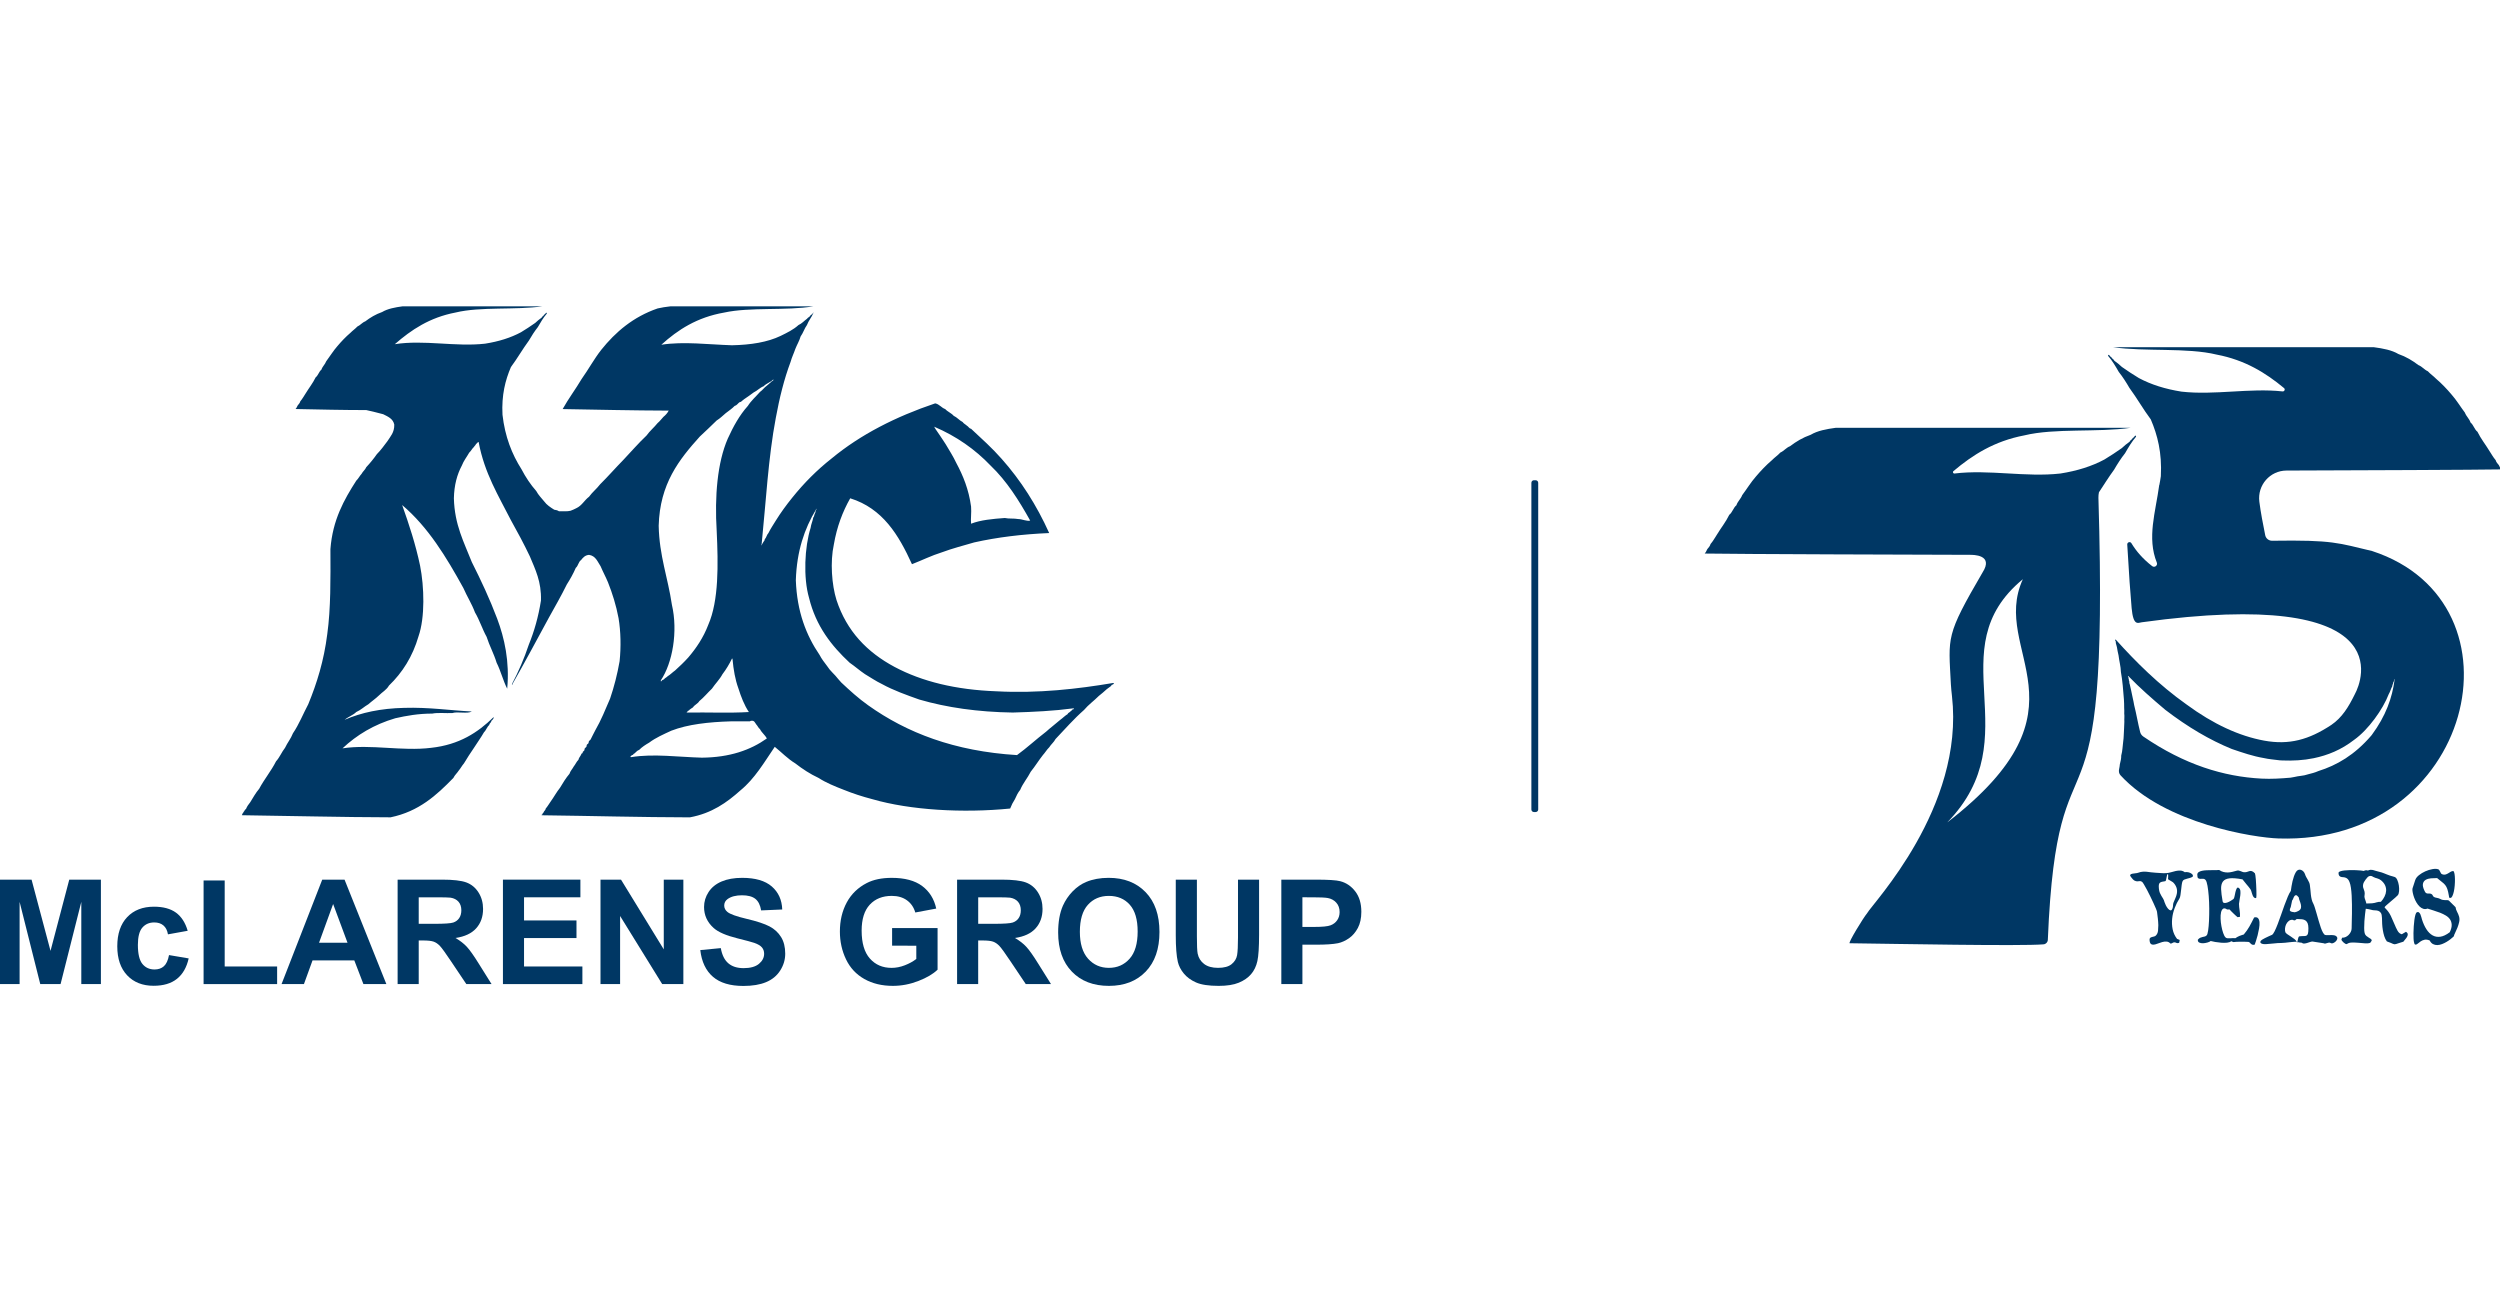 <?xml version="1.0" encoding="utf-8"?>
<!-- Generator: Adobe Illustrator 25.1.0, SVG Export Plug-In . SVG Version: 6.00 Build 0)  -->
<svg version="1.1" id="Layer_1" xmlns="http://www.w3.org/2000/svg" xmlns:xlink="http://www.w3.org/1999/xlink" x="0px" y="0px"
	 width="207px" height="107px" viewBox="0 0 207 107" enable-background="new 0 0 207 107" xml:space="preserve">
<g>
	<path fill="#003764" d="M127.01,67.237h0.142c0.117,0,0.212-0.095,0.212-0.212v-27.05c0-0.117-0.095-0.212-0.212-0.212h-0.142
		c-0.117,0-0.212,0.095-0.212,0.212v27.05C126.797,67.142,126.893,67.237,127.01,67.237z"/>
	<path fill-rule="evenodd" clip-rule="evenodd" fill="#003764" d="M40.862,59.384c0.067,0.055-0.097,0.246-0.175,0.301
		c-0.01,0.161-0.164,0.183-0.175,0.344c-0.192,0.156-0.257,0.436-0.437,0.601c-0.256,0.451-0.559,0.855-0.83,1.289
		c-0.284,0.423-0.57,0.843-0.83,1.289c-0.163,0.184-0.276,0.416-0.437,0.601c-0.134,0.212-0.326,0.366-0.437,0.601
		c-1.389,1.426-2.853,2.78-5.2,3.264c-4.126-0.01-8.152-0.119-12.237-0.172c-0.167,0.008-0.016-0.034-0.043-0.129
		c0.054-0.019,0.09-0.055,0.087-0.128c0.101-0.06,0.103-0.214,0.218-0.257c0.087-0.216,0.213-0.393,0.35-0.559
		c0.239-0.381,0.456-0.784,0.743-1.117c0.425-0.799,0.987-1.463,1.399-2.277c0.298-0.323,0.468-0.771,0.743-1.117
		c0.196-0.423,0.484-0.756,0.655-1.202c0.499-0.727,0.842-1.607,1.268-2.406c0.718-1.743,1.3-3.619,1.573-5.799
		c0.297-2.142,0.271-4.601,0.262-7.044c0.182-2.412,1.122-4.08,2.141-5.67c0.174-0.159,0.275-0.389,0.436-0.559
		c0.108-0.21,0.301-0.335,0.393-0.559c0.316-0.334,0.607-0.692,0.875-1.074c0.324-0.325,0.595-0.704,0.874-1.074
		c0.25-0.398,0.581-0.716,0.568-1.374c-0.1-0.489-0.522-0.661-0.917-0.859c-0.458-0.123-0.924-0.237-1.399-0.343
		c-1.952-0.001-3.855-0.047-5.768-0.086c-0.185,0.007,0-0.066,0-0.129c0.023-0.063,0.065-0.108,0.088-0.172
		c0.083-0.105,0.18-0.195,0.218-0.344c0.169-0.192,0.292-0.428,0.437-0.644c0.272-0.449,0.595-0.847,0.83-1.332
		c0.212-0.163,0.272-0.477,0.481-0.644c0.088-0.272,0.296-0.424,0.393-0.687c0.311-0.411,0.579-0.863,0.918-1.246
		c0.337-0.399,0.695-0.777,1.093-1.117c0.178-0.183,0.395-0.327,0.568-0.515c0.252-0.112,0.394-0.33,0.656-0.43
		c0.41-0.313,0.861-0.586,1.398-0.774c0.453-0.271,1.064-0.387,1.705-0.473h11.581c-2.249,0.324-5.145,0.012-7.211,0.516
		c-2.147,0.41-3.668,1.435-5.026,2.621c2.408-0.381,5.03,0.234,7.473-0.043c1.131-0.178,2.124-0.49,2.972-0.945
		c0.406-0.244,0.798-0.504,1.18-0.773c0.16-0.158,0.339-0.297,0.524-0.429c0.046-0.113,0.174-0.145,0.219-0.257
		c0.063-0.024,0.106-0.067,0.131-0.129c0.053-0.048,0.09-0.038,0.088,0.043c-0.287,0.334-0.519,0.722-0.743,1.117
		c-0.274,0.346-0.516,0.724-0.743,1.117c-0.521,0.705-0.962,1.489-1.486,2.19c-0.466,1.087-0.785,2.321-0.699,3.953
		c0.205,1.817,0.783,3.267,1.573,4.51c0.346,0.662,0.749,1.268,1.223,1.805c0.173,0.331,0.431,0.578,0.656,0.858
		c0.212,0.293,0.519,0.492,0.83,0.687c0.158,0.017,0.291,0.058,0.393,0.13c0.326-0.008,0.698,0.028,0.961-0.043
		c0.172-0.06,0.328-0.137,0.481-0.214c0.457-0.211,0.668-0.662,1.05-0.946c0.27-0.378,0.638-0.661,0.917-1.03
		c0.661-0.654,1.271-1.357,1.922-2.019c0.64-0.674,1.246-1.382,1.922-2.02c0.269-0.38,0.629-0.671,0.917-1.031
		c0.185-0.147,0.317-0.347,0.482-0.515c0.175-0.141,0.328-0.308,0.436-0.516c-2.964-0.008-5.861-0.079-8.782-0.128
		c0.484-0.87,1.07-1.64,1.573-2.492c0.559-0.782,1.028-1.652,1.617-2.405c1.199-1.498,2.66-2.741,4.675-3.436
		c0.328-0.079,0.684-0.129,1.049-0.172h11.839c-2.251,0.378-5.23,0.042-7.385,0.516c-2.238,0.391-3.826,1.42-5.196,2.663
		c1.844-0.291,3.956-0.013,5.852,0.043c1.569-0.033,2.944-0.256,4.02-0.773c0.535-0.262,1.073-0.522,1.486-0.902
		c0.282-0.123,0.463-0.346,0.7-0.516c0.079-0.122,0.248-0.157,0.305-0.3c0.09-0.013,0.086-0.117,0.175-0.129
		c-0.022-0.09,0.17-0.092,0.043-0.043c-0.141,0.362-0.389,0.619-0.523,0.987c-0.21,0.282-0.316,0.664-0.525,0.945
		c-0.108,0.381-0.301,0.679-0.437,1.031c-0.123,0.367-0.289,0.69-0.393,1.074c-0.535,1.422-0.922,2.989-1.225,4.64
		c-0.624,3.28-0.818,6.985-1.179,10.524c0.034,0.079,0.046-0.026,0.044-0.086c0.041-0.032,0.066-0.078,0.087-0.129
		c0.039-0.091,0.133-0.127,0.132-0.258c0.137-0.137,0.167-0.378,0.305-0.516c0.182-0.365,0.402-0.691,0.611-1.031
		c0.414-0.667,0.872-1.292,1.356-1.891c0.969-1.208,2.054-2.303,3.278-3.264c2.39-1.974,5.29-3.447,8.564-4.553
		c0.361,0.075,0.506,0.362,0.83,0.473c0.196,0.223,0.508,0.33,0.7,0.558c0.288,0.131,0.463,0.375,0.743,0.516
		c0.084,0.131,0.238,0.194,0.349,0.3c0.135,0.069,0.176,0.228,0.349,0.258c0.867,0.809,1.752,1.6,2.534,2.492
		c1.582,1.781,2.892,3.829,3.934,6.142c-2.235,0.094-4.307,0.349-6.205,0.774c-0.898,0.263-1.823,0.5-2.666,0.816
		c-0.885,0.276-1.656,0.664-2.491,0.988c-1.098-2.415-2.415-4.613-5.113-5.456c-0.626,1.103-1.103,2.352-1.355,3.823
		c-0.316,1.446-0.172,3.347,0.218,4.596c0.846,2.591,2.552,4.336,4.808,5.542c2.267,1.207,5.062,1.897,8.434,2.019
		c3.47,0.188,6.735-0.196,9.658-0.688c0.184-0.008-0.001,0.067,0,0.128c-0.11-0.007-0.137,0.067-0.175,0.129
		c-0.12,0.083-0.229,0.177-0.35,0.259c-0.206,0.197-0.433,0.376-0.654,0.557c-0.396,0.399-0.863,0.728-1.225,1.161
		c-0.845,0.743-1.585,1.591-2.358,2.405c-0.138,0.267-0.37,0.439-0.525,0.688c-0.199,0.191-0.338,0.441-0.525,0.644
		c-0.35,0.443-0.648,0.937-1.004,1.375c-0.264,0.528-0.642,0.945-0.873,1.503c-0.185,0.222-0.316,0.493-0.437,0.773
		c-0.155,0.235-0.287,0.493-0.394,0.773c-3.905,0.391-8.282,0.133-11.406-0.773c-0.83-0.215-1.617-0.473-2.36-0.773
		c-0.741-0.288-1.474-0.584-2.098-0.987c-0.712-0.332-1.338-0.747-1.923-1.202c-0.639-0.387-1.135-0.917-1.704-1.375
		c-0.87,1.28-1.657,2.639-2.842,3.608c-1.128,1.009-2.376,1.901-4.191,2.233c-4.111-0.01-8.12-0.121-12.191-0.172
		c-0.144,0.032-0.067-0.085,0-0.085c-0.032-0.117,0.087-0.087,0.087-0.172c0.047-0.112,0.158-0.161,0.175-0.302
		c0.149-0.168,0.259-0.374,0.393-0.557c0.274-0.376,0.497-0.8,0.787-1.161c0.243-0.405,0.488-0.809,0.786-1.159
		c0.074-0.243,0.243-0.393,0.35-0.602c0.144-0.174,0.231-0.403,0.393-0.559c0.023-0.123,0.109-0.237,0.175-0.342
		c0.03-0.049,0.052-0.119,0.087-0.172c0.011-0.016,0.081-0.028,0.087-0.043c0.01-0.022-0.013-0.065,0-0.086
		c0.031-0.049,0.103-0.078,0.132-0.128c0.032-0.055,0.01-0.115,0.043-0.171c0.03-0.05,0.102-0.079,0.131-0.13
		c0.031-0.055,0.01-0.115,0.043-0.173c0.033-0.055,0.098-0.065,0.131-0.128c0.03-0.058,0.011-0.115,0.044-0.173
		c0.023-0.041,0.107-0.083,0.131-0.128c0.119-0.227,0.249-0.513,0.393-0.773c0.472-0.811,0.839-1.725,1.223-2.619
		c0.328-0.967,0.595-1.994,0.787-3.094c0.123-1.186,0.097-2.463-0.087-3.565c-0.202-1.076-0.511-2.046-0.874-2.964
		c-0.19-0.457-0.42-0.876-0.612-1.332c-0.254-0.38-0.405-0.862-0.961-0.945c-0.333,0.031-0.497,0.228-0.657,0.43
		c-0.218,0.144-0.235,0.485-0.436,0.645c-0.214,0.491-0.467,0.943-0.744,1.375c-0.464,0.946-0.983,1.84-1.485,2.749
		c-0.999,1.839-1.987,3.689-3.016,5.498c0.005,0.107-0.053,0.074-0.043,0c0.538-1.016,1.01-2.099,1.398-3.265
		c0.45-1.104,0.795-2.312,1.005-3.651c0.047-1.564-0.471-2.572-0.918-3.651c-0.491-1.035-1.027-2.025-1.573-3.006
		c-1.025-2.015-2.188-3.892-2.665-6.444c-0.055-0.105-0.128,0.128-0.218,0.128c-0.029,0.115-0.126,0.163-0.175,0.258
		c-0.154,0.135-0.24,0.337-0.393,0.472c-0.202,0.361-0.457,0.668-0.612,1.074c-0.39,0.733-0.633,1.612-0.656,2.706
		c0.053,2.197,0.849,3.662,1.486,5.284c0.757,1.504,1.48,3.04,2.098,4.681c0.599,1.595,1.042,3.549,0.83,5.799
		c-0.341-0.667-0.535-1.479-0.875-2.148c-0.23-0.761-0.591-1.394-0.83-2.148c-0.356-0.638-0.589-1.397-0.962-2.019
		c-0.267-0.726-0.663-1.324-0.961-2.019c-1.412-2.564-2.912-5.042-5.07-6.873c0.571,1.601,1.108,3.235,1.486,5.026
		c0.343,1.74,0.417,4.273-0.131,5.842c-0.488,1.681-1.335,3.01-2.447,4.081c-0.196,0.352-0.558,0.54-0.83,0.816
		c-0.27,0.264-0.593,0.476-0.875,0.73c-0.351,0.199-0.62,0.477-1.004,0.644c-0.267,0.267-0.675,0.396-0.962,0.644
		c1.372-0.599,3-0.946,4.937-0.989c2.028-0.06,3.728,0.203,5.594,0.301c-0.367,0.212-1.182-0.016-1.617,0.13
		c-0.543,0.023-1.188-0.051-1.66,0.043c-1.15,0-2.123,0.175-3.06,0.386c-1.772,0.52-3.192,1.387-4.37,2.492
		c2.357-0.36,4.929,0.258,7.342-0.044C38.024,61.665,39.57,60.651,40.862,59.384 M63.231,31.98c-0.324,0.124-0.525,0.371-0.83,0.515
		c-0.253,0.195-0.52,0.376-0.787,0.559c-0.105,0.071-0.198,0.166-0.262,0.214c-0.037,0.028-0.091,0.014-0.131,0.043
		c-0.123,0.09-0.217,0.261-0.393,0.3c-0.218,0.23-0.493,0.405-0.742,0.603c-0.244,0.205-0.465,0.432-0.745,0.601
		c-0.458,0.452-0.927,0.892-1.397,1.332c-1.708,1.899-3.312,3.9-3.405,7.389c0.05,2.485,0.768,4.313,1.092,6.528
		c0.519,2.237,0.049,4.841-0.917,6.271c-0.032,0.142,0.087,0.067,0.088,0c0.064-0.022,0.11-0.064,0.175-0.085
		c0.072-0.116,0.222-0.155,0.305-0.258c0.228-0.135,0.398-0.325,0.611-0.473c0.379-0.343,0.749-0.695,1.092-1.074
		c0.671-0.785,1.256-1.654,1.658-2.706c0.88-2.013,0.829-4.994,0.699-7.775c-0.177-2.86,0.055-5.668,0.918-7.646
		c0.454-1,0.971-1.939,1.661-2.707c0.28-0.441,0.668-0.774,1.006-1.159c0.214-0.146,0.352-0.369,0.568-0.516
		c0.111-0.075,0.188-0.186,0.305-0.257c0.029-0.104,0.319-0.17,0.219-0.258C63.807,31.659,63.443,31.744,63.231,31.98 M77.827,36.06
		c0.171,0.234,0.314,0.493,0.481,0.73c0.299,0.508,0.618,0.997,0.874,1.547c0.564,1.048,1.032,2.193,1.223,3.608
		c0.041,0.517-0.04,0.987,0,1.418c0.783-0.306,1.78-0.4,2.797-0.473c0.318,0.075,0.766,0.02,1.093,0.086
		c0.349,0.002,0.721,0.207,1.005,0.129c-0.934-1.673-1.939-3.276-3.278-4.553c-1.282-1.345-2.827-2.432-4.674-3.222
		C77.483,35.598,77.675,35.809,77.827,36.06 M83.858,58.999c-2.897-0.045-5.463-0.414-7.735-1.075
		c-1.082-0.382-2.16-0.768-3.103-1.288c-0.502-0.237-0.933-0.544-1.399-0.816c-0.442-0.296-0.829-0.645-1.268-0.945
		c-1.512-1.406-2.794-3.039-3.364-5.369c-0.489-1.681-0.367-4.231,0.13-5.799c0.039-0.318,0.171-0.547,0.218-0.859
		c0.102-0.085,0.074-0.3,0.176-0.386c-0.037-0.122,0.061-0.112,0.043-0.215c0.083-0.044,0.004-0.225,0-0.043
		c-0.942,1.567-1.587,3.423-1.661,5.843c0.095,2.612,0.864,4.563,1.967,6.185c0.169,0.331,0.415,0.644,0.611,0.901
		c0.079,0.104,0.141,0.205,0.219,0.301c0.145,0.178,0.329,0.345,0.481,0.516c0.164,0.184,0.308,0.382,0.481,0.558
		c0.707,0.666,1.425,1.32,2.229,1.89c3.192,2.275,7.14,3.806,12.324,4.124c0.838-0.608,1.583-1.307,2.403-1.933
		c0.376-0.345,0.795-0.649,1.18-0.988c0.213-0.148,0.383-0.338,0.611-0.473c0.039-0.133,0.206-0.14,0.263-0.257
		c0.063-0.024,0.107-0.067,0.131-0.129c0.095,0.032,0.202-0.118,0.044-0.087C87.274,58.864,85.583,58.948,83.858,58.999
		 M59.823,55.82c-0.242,0.449-0.597,0.788-0.875,1.202c-0.357,0.337-0.665,0.722-1.047,1.032c-0.126,0.22-0.391,0.302-0.524,0.516
		c-0.112,0.059-0.202,0.145-0.306,0.215c-0.004,0.081-0.144,0.029-0.13,0.128c-0.067,0.001-0.145,0.118,0,0.086
		c1.671-0.029,3.463,0.057,5.066-0.043c-0.383-0.569-0.645-1.256-0.874-1.976c-0.258-0.706-0.401-1.525-0.481-2.406
		c-0.003-0.025-0.006-0.051-0.044-0.043C60.382,54.996,60.124,55.428,59.823,55.82 M62.927,60.373
		c-0.135-0.097-0.192-0.271-0.307-0.387c-0.112-0.132-0.14-0.349-0.437-0.302c-0.055,0.003-0.06,0.057-0.131,0.044h-1.529
		c-1.853,0.055-3.566,0.244-4.936,0.773c-0.643,0.298-1.299,0.583-1.834,0.988c-0.302,0.175-0.594,0.36-0.831,0.602
		c-0.176,0.055-0.263,0.198-0.392,0.3c-0.103,0.013-0.081,0.149-0.218,0.129c-0.01,0.048-0.049,0.067-0.088,0.086
		c-0.01,0.055-0.068,0.088,0.043,0.085c1.831-0.302,3.966-0.004,5.852,0.044c2.308-0.022,4.021-0.629,5.375-1.59
		C63.344,60.85,63.072,60.675,62.927,60.373"/>
	<polygon fill="#003764" points="0,81.483 0,72.834 2.614,72.834 4.183,78.733 5.735,72.834 8.355,72.834 8.355,81.483 
		6.732,81.483 6.732,74.674 5.015,81.483 3.334,81.483 1.623,74.674 1.623,81.483 	"/>
	<path fill="#003764" d="M15.541,77.069l-1.634,0.295c-0.055-0.327-0.18-0.572-0.375-0.737c-0.194-0.166-0.447-0.249-0.759-0.249
		c-0.413,0-0.742,0.143-0.987,0.429c-0.246,0.284-0.369,0.762-0.369,1.43c0,0.743,0.125,1.269,0.374,1.576
		c0.25,0.307,0.585,0.46,1.007,0.46c0.315,0,0.573-0.09,0.773-0.269c0.2-0.179,0.342-0.486,0.424-0.923l1.628,0.276
		c-0.169,0.748-0.493,1.312-0.973,1.694c-0.481,0.382-1.123,0.572-1.93,0.572c-0.917,0-1.647-0.289-2.192-0.867
		c-0.545-0.578-0.817-1.378-0.817-2.402c0-1.034,0.274-1.84,0.82-2.416c0.546-0.576,1.286-0.863,2.218-0.863
		c0.763,0,1.37,0.164,1.821,0.491C15.021,75.896,15.344,76.396,15.541,77.069"/>
	<polygon fill="#003764" points="16.857,81.483 16.857,72.903 18.604,72.903 18.604,80.025 22.946,80.025 22.946,81.483 	"/>
	<path fill="#003764" d="M31.991,81.483h-1.9l-0.755-1.964h-3.458l-0.713,1.964h-1.853l3.369-8.649h1.847L31.991,81.483z
		 M28.775,78.061l-1.192-3.21l-1.168,3.21H28.775z"/>
	<path fill="#003764" d="M32.923,81.483v-8.649h3.676c0.924,0,1.596,0.077,2.015,0.232c0.419,0.156,0.755,0.432,1.006,0.829
		c0.252,0.397,0.378,0.852,0.378,1.364c0,0.649-0.191,1.185-0.572,1.607c-0.382,0.423-0.952,0.689-1.711,0.799
		c0.377,0.22,0.689,0.462,0.936,0.726c0.245,0.264,0.577,0.731,0.994,1.404l1.056,1.687h-2.089L37.349,79.6
		c-0.449-0.673-0.755-1.096-0.92-1.272c-0.165-0.175-0.341-0.295-0.525-0.36c-0.184-0.065-0.478-0.097-0.88-0.097H34.67v3.611
		L32.923,81.483L32.923,81.483z M34.67,76.492h1.293c0.838,0,1.36-0.036,1.569-0.107c0.209-0.071,0.372-0.192,0.49-0.366
		c0.117-0.172,0.177-0.389,0.177-0.648c0-0.291-0.078-0.526-0.233-0.706c-0.156-0.178-0.375-0.292-0.658-0.338
		c-0.142-0.02-0.566-0.03-1.274-0.03H34.67L34.67,76.492L34.67,76.492z"/>
	<polygon fill="#003764" points="41.643,81.483 41.643,72.834 48.057,72.834 48.057,74.296 43.39,74.296 43.39,76.213 
		47.733,76.213 47.733,77.671 43.39,77.671 43.39,80.025 48.222,80.025 48.222,81.483 	"/>
	<polygon fill="#003764" points="49.721,81.483 49.721,72.834 51.42,72.834 54.96,78.609 54.96,72.834 56.582,72.834 56.582,81.483 
		54.83,81.483 51.344,75.843 51.344,81.483 	"/>
	<path fill="#003764" d="M57.984,78.668l1.698-0.165c0.102,0.571,0.31,0.99,0.623,1.257c0.312,0.268,0.734,0.402,1.266,0.402
		c0.562,0,0.986-0.119,1.272-0.357c0.285-0.238,0.427-0.516,0.427-0.835c0-0.206-0.06-0.379-0.18-0.523
		c-0.12-0.144-0.329-0.268-0.629-0.375c-0.204-0.07-0.67-0.197-1.398-0.377c-0.937-0.233-1.593-0.517-1.971-0.856
		c-0.531-0.476-0.796-1.056-0.796-1.74c0-0.441,0.124-0.853,0.374-1.237c0.25-0.383,0.61-0.675,1.08-0.875
		c0.47-0.201,1.039-0.301,1.703-0.301c1.086,0,1.903,0.238,2.452,0.714c0.548,0.477,0.837,1.111,0.865,1.906l-1.747,0.076
		c-0.075-0.444-0.234-0.764-0.482-0.959c-0.245-0.194-0.614-0.293-1.105-0.293c-0.508,0-0.905,0.105-1.192,0.313
		c-0.185,0.135-0.279,0.313-0.279,0.537c0,0.205,0.088,0.38,0.26,0.525c0.221,0.185,0.755,0.378,1.605,0.578
		c0.85,0.201,1.478,0.409,1.886,0.623c0.408,0.214,0.726,0.508,0.956,0.88c0.231,0.371,0.345,0.83,0.345,1.378
		c0,0.495-0.138,0.96-0.413,1.392c-0.276,0.434-0.665,0.755-1.169,0.965c-0.503,0.211-1.13,0.316-1.882,0.316
		c-1.093,0-1.933-0.252-2.52-0.758C58.446,80.373,58.096,79.637,57.984,78.668"/>
	<path fill="#003764" d="M73.866,78.303v-1.458h3.765v3.445c-0.366,0.354-0.895,0.667-1.589,0.936
		c-0.695,0.269-1.398,0.404-2.11,0.404c-0.905,0-1.694-0.189-2.367-0.57c-0.672-0.379-1.177-0.922-1.515-1.628
		c-0.339-0.706-0.507-1.474-0.507-2.303c0-0.902,0.189-1.701,0.566-2.402c0.378-0.699,0.931-1.237,1.659-1.611
		c0.554-0.286,1.245-0.43,2.071-0.43c1.073,0,1.913,0.225,2.516,0.675c0.604,0.451,0.993,1.073,1.165,1.868l-1.734,0.325
		c-0.121-0.425-0.351-0.761-0.686-1.006c-0.338-0.246-0.757-0.369-1.26-0.369c-0.764,0-1.369,0.242-1.821,0.725
		c-0.45,0.485-0.675,1.202-0.675,2.155c0,1.027,0.228,1.797,0.685,2.31c0.456,0.514,1.053,0.77,1.793,0.77
		c0.366,0,0.733-0.072,1.1-0.215c0.369-0.144,0.684-0.317,0.948-0.523v-1.097L73.866,78.303L73.866,78.303z"/>
	<path fill="#003764" d="M79.247,81.483v-8.649h3.677c0.924,0,1.596,0.077,2.014,0.232c0.419,0.156,0.755,0.432,1.006,0.829
		c0.252,0.397,0.378,0.852,0.378,1.364c0,0.649-0.191,1.185-0.573,1.607c-0.381,0.423-0.95,0.689-1.711,0.799
		c0.378,0.22,0.69,0.462,0.935,0.726c0.246,0.264,0.578,0.731,0.994,1.404l1.056,1.687h-2.089L83.672,79.6
		c-0.447-0.673-0.755-1.096-0.92-1.272c-0.166-0.175-0.34-0.295-0.526-0.36c-0.185-0.065-0.478-0.097-0.879-0.097h-0.354v3.611
		L79.247,81.483L79.247,81.483z M80.994,76.492h1.293c0.837,0,1.36-0.036,1.568-0.107c0.209-0.071,0.373-0.192,0.491-0.366
		c0.117-0.172,0.176-0.389,0.176-0.648c0-0.291-0.077-0.526-0.232-0.706c-0.156-0.178-0.375-0.292-0.657-0.338
		c-0.142-0.02-0.567-0.03-1.275-0.03h-1.363V76.492z"/>
	<path fill="#003764" d="M87.615,77.211c0-0.881,0.132-1.621,0.394-2.219c0.198-0.441,0.466-0.836,0.805-1.187
		c0.342-0.35,0.714-0.61,1.119-0.778c0.539-0.228,1.161-0.342,1.865-0.342c1.274,0,2.294,0.396,3.058,1.186
		c0.765,0.79,1.148,1.89,1.148,3.298c0,1.397-0.378,2.489-1.138,3.278c-0.759,0.789-1.775,1.183-3.044,1.183
		c-1.286,0-2.31-0.392-3.068-1.177C87.993,79.668,87.615,78.588,87.615,77.211 M89.413,77.152c0,0.98,0.227,1.721,0.678,2.228
		c0.453,0.505,1.027,0.758,1.724,0.758c0.697,0,1.268-0.251,1.713-0.752c0.448-0.501,0.67-1.254,0.67-2.256
		c0-0.992-0.216-1.731-0.651-2.219c-0.435-0.487-1.012-0.731-1.731-0.731c-0.721,0-1.3,0.248-1.74,0.74
		C89.633,75.412,89.413,76.157,89.413,77.152"/>
	<path fill="#003764" d="M97.355,72.834h1.748v4.684c0,0.744,0.02,1.226,0.064,1.446c0.074,0.354,0.253,0.638,0.533,0.852
		c0.282,0.215,0.666,0.322,1.154,0.322c0.497,0,0.87-0.101,1.121-0.304c0.251-0.202,0.404-0.451,0.456-0.746
		c0.05-0.295,0.075-0.784,0.075-1.47v-4.784h1.746v4.542c0,1.039-0.048,1.773-0.141,2.201c-0.095,0.429-0.269,0.791-0.523,1.086
		c-0.253,0.295-0.593,0.529-1.018,0.705c-0.425,0.174-0.978,0.262-1.663,0.262c-0.826,0-1.453-0.095-1.88-0.286
		c-0.427-0.191-0.764-0.439-1.011-0.743c-0.249-0.305-0.412-0.624-0.491-0.959c-0.114-0.495-0.171-1.227-0.171-2.194V72.834z"/>
	<path fill="#003764" d="M106.094,81.483v-8.649h2.803c1.062,0,1.754,0.042,2.076,0.13c0.496,0.129,0.911,0.411,1.245,0.847
		c0.334,0.435,0.501,0.995,0.501,1.684c0,0.531-0.096,0.978-0.288,1.339c-0.192,0.362-0.439,0.646-0.734,0.853
		c-0.298,0.206-0.601,0.343-0.907,0.41c-0.417,0.083-1.022,0.123-1.811,0.123h-1.14v3.263L106.094,81.483L106.094,81.483z
		 M107.839,74.296v2.454h0.956c0.689,0,1.148-0.044,1.381-0.136c0.232-0.09,0.414-0.23,0.547-0.424
		c0.131-0.192,0.197-0.417,0.197-0.672c0-0.315-0.093-0.574-0.277-0.778c-0.185-0.204-0.419-0.333-0.703-0.384
		c-0.209-0.04-0.627-0.059-1.257-0.059L107.839,74.296L107.839,74.296z"/>
	<g>
		<g>
			<path fill="#003764" d="M181.348,72.685c-0.084,0.024-0.168,0.048-0.252,0.069c-0.084,0.021-0.161,0.046-0.229,0.073
				c-0.069,0.027-0.118,0.073-0.149,0.137c-0.03,0.065-0.054,0.166-0.073,0.304c-0.018,0.137-0.034,0.28-0.05,0.429
				c-0.015,0.148-0.033,0.289-0.053,0.421c-0.02,0.132-0.049,0.225-0.084,0.279c-0.153,0.237-0.284,0.5-0.393,0.789
				c-0.11,0.289-0.18,0.582-0.21,0.882c-0.03,0.299-0.017,0.593,0.042,0.882c0.059,0.289,0.18,0.551,0.363,0.789l0.222,0.089
				l-0.046,0.235c-0.061,0.022-0.11,0.031-0.145,0.029c-0.036-0.003-0.067-0.011-0.095-0.024c-0.028-0.013-0.056-0.026-0.084-0.037
				c-0.028-0.01-0.06-0.013-0.096-0.008c-0.056,0.011-0.105,0.031-0.149,0.061c-0.043,0.03-0.093,0.044-0.149,0.044
				c-0.097-0.103-0.205-0.158-0.325-0.166c-0.12-0.008-0.242,0.005-0.366,0.041c-0.125,0.035-0.247,0.077-0.367,0.125
				c-0.12,0.049-0.228,0.078-0.325,0.089c-0.097,0.01-0.177-0.01-0.24-0.061c-0.064-0.051-0.101-0.16-0.111-0.327
				c-0.005-0.081,0.012-0.138,0.05-0.17c0.038-0.032,0.086-0.057,0.145-0.073c0.059-0.016,0.118-0.031,0.18-0.045
				c0.061-0.013,0.111-0.041,0.152-0.085c0.102-0.103,0.16-0.236,0.176-0.4c0.015-0.164,0.023-0.314,0.023-0.449
				c-0.005-0.189-0.018-0.375-0.039-0.558c-0.02-0.184-0.043-0.366-0.069-0.55c-0.005-0.043-0.036-0.132-0.091-0.267
				c-0.056-0.135-0.125-0.29-0.206-0.465c-0.081-0.175-0.169-0.36-0.263-0.554c-0.094-0.194-0.186-0.375-0.275-0.542
				c-0.089-0.167-0.169-0.31-0.241-0.429c-0.071-0.119-0.12-0.189-0.145-0.21c-0.071-0.06-0.138-0.085-0.199-0.077
				c-0.061,0.008-0.127,0.015-0.198,0.02c-0.071,0.005-0.151-0.013-0.237-0.057c-0.087-0.043-0.191-0.148-0.313-0.316
				c-0.061-0.081-0.075-0.14-0.042-0.178c0.033-0.038,0.088-0.065,0.164-0.081c0.076-0.016,0.162-0.028,0.256-0.036
				c0.094-0.008,0.172-0.023,0.233-0.045c0.132-0.048,0.255-0.077,0.37-0.085c0.114-0.008,0.226-0.007,0.336,0.004
				c0.109,0.01,0.224,0.025,0.344,0.044c0.12,0.019,0.248,0.031,0.386,0.036c0.173,0.006,0.326,0.015,0.458,0.029
				c0.132,0.013,0.273,0.015,0.42,0.004c0.127-0.005,0.257-0.028,0.39-0.069c0.132-0.041,0.265-0.075,0.397-0.105
				c0.132-0.03,0.262-0.041,0.389-0.036c0.127,0.005,0.252,0.051,0.374,0.138c0.046-0.016,0.111-0.02,0.195-0.012
				c0.084,0.008,0.162,0.028,0.236,0.061c0.074,0.032,0.135,0.074,0.184,0.125c0.048,0.051,0.062,0.112,0.042,0.182
				C181.504,72.625,181.432,72.661,181.348,72.685z M180.21,73.486c-0.059-0.164-0.154-0.309-0.286-0.433
				c-0.015-0.011-0.041-0.027-0.076-0.049c-0.036-0.021-0.074-0.044-0.114-0.069c-0.041-0.024-0.081-0.047-0.119-0.069
				c-0.038-0.021-0.065-0.038-0.08-0.048c-0.015-0.011-0.022-0.041-0.019-0.089c0.002-0.049,0.005-0.099,0.008-0.15
				c0.002-0.051,0.002-0.097,0-0.138c-0.003-0.041-0.014-0.061-0.034-0.061c-0.026,0-0.046,0.03-0.061,0.089
				c-0.015,0.059-0.03,0.125-0.042,0.198c-0.013,0.073-0.027,0.139-0.042,0.198c-0.015,0.06-0.035,0.092-0.061,0.097
				c-0.107,0.016-0.197,0.032-0.271,0.049c-0.073,0.016-0.132,0.043-0.175,0.081c-0.043,0.038-0.071,0.094-0.084,0.17
				c-0.013,0.076-0.011,0.184,0.004,0.324c0.015,0.14,0.042,0.255,0.08,0.344c0.038,0.089,0.08,0.172,0.126,0.247
				c0.046,0.076,0.093,0.152,0.142,0.231c0.048,0.078,0.088,0.177,0.118,0.295c0.015,0.054,0.05,0.136,0.103,0.247
				c0.054,0.111,0.115,0.206,0.184,0.287c0.069,0.081,0.137,0.128,0.206,0.142c0.069,0.013,0.126-0.047,0.172-0.182
				c0.025-0.076,0.038-0.154,0.038-0.235c0-0.086,0.015-0.167,0.046-0.243c0.046-0.119,0.096-0.236,0.149-0.352
				c0.053-0.116,0.092-0.236,0.118-0.36C180.277,73.825,180.269,73.651,180.21,73.486z"/>
			<path fill="#003764" d="M186.785,74.36c-0.018,0.008-0.038,0.008-0.061,0c-0.023-0.008-0.045-0.019-0.065-0.032
				c-0.02-0.013-0.036-0.026-0.046-0.036c-0.041-0.049-0.073-0.103-0.096-0.162c-0.023-0.059-0.043-0.119-0.061-0.178
				c-0.018-0.06-0.036-0.119-0.053-0.178c-0.018-0.059-0.042-0.11-0.073-0.154c-0.102-0.14-0.21-0.275-0.325-0.405
				c-0.114-0.129-0.223-0.264-0.325-0.404c-0.458-0.086-0.816-0.115-1.073-0.085c-0.257,0.03-0.44,0.119-0.55,0.267
				c-0.11,0.149-0.159,0.358-0.149,0.627c0.01,0.27,0.051,0.599,0.122,0.987c0.015,0.097,0.064,0.15,0.145,0.158
				c0.081,0.008,0.17-0.007,0.267-0.045c0.097-0.038,0.191-0.086,0.283-0.145c0.092-0.06,0.161-0.105,0.206-0.138
				c0.035-0.027,0.065-0.1,0.088-0.218c0.023-0.119,0.048-0.239,0.076-0.36c0.028-0.122,0.064-0.221,0.107-0.299
				c0.043-0.078,0.1-0.091,0.172-0.037c0.076,0.054,0.12,0.138,0.13,0.251c0.01,0.113,0.008,0.235-0.008,0.364
				c-0.016,0.13-0.036,0.258-0.061,0.384c-0.025,0.127-0.04,0.231-0.046,0.312c0,0.091,0.005,0.181,0.015,0.267
				c0.01,0.086,0.022,0.172,0.034,0.259c0.013,0.086,0.023,0.175,0.03,0.267c0.008,0.092,0.009,0.186,0.004,0.283l-0.198,0.032
				c-0.026-0.016-0.069-0.052-0.13-0.109c-0.061-0.057-0.128-0.12-0.202-0.19c-0.074-0.07-0.142-0.137-0.206-0.202
				c-0.063-0.065-0.106-0.111-0.126-0.138h-0.206c-0.137-0.097-0.247-0.118-0.328-0.064c-0.081,0.054-0.139,0.155-0.172,0.303
				c-0.033,0.148-0.046,0.325-0.038,0.53s0.03,0.41,0.069,0.615c0.038,0.205,0.086,0.394,0.145,0.566
				c0.059,0.172,0.123,0.294,0.195,0.364c0.036,0.038,0.089,0.061,0.16,0.069c0.071,0.008,0.146,0.01,0.225,0.004
				c0.079-0.005,0.158-0.01,0.237-0.016c0.079-0.005,0.143-0.002,0.194,0.008c0.041-0.032,0.091-0.064,0.149-0.097
				c0.058-0.032,0.12-0.062,0.183-0.089c0.064-0.027,0.127-0.05,0.191-0.069c0.063-0.019,0.121-0.037,0.172-0.053
				c0.097-0.113,0.184-0.225,0.26-0.336s0.146-0.221,0.21-0.332c0.063-0.111,0.126-0.226,0.187-0.348
				c0.061-0.121,0.127-0.252,0.199-0.392c0.148-0.038,0.256-0.017,0.325,0.061c0.069,0.079,0.108,0.192,0.118,0.34
				c0.01,0.149-0.001,0.318-0.034,0.51c-0.033,0.191-0.072,0.377-0.118,0.558s-0.093,0.342-0.142,0.485
				c-0.048,0.143-0.083,0.241-0.103,0.295c-0.081,0.021-0.146,0.023-0.195,0.004c-0.048-0.019-0.089-0.044-0.122-0.077
				c-0.033-0.032-0.065-0.065-0.095-0.097c-0.03-0.032-0.069-0.051-0.115-0.057c-0.071-0.005-0.164-0.009-0.278-0.012
				c-0.115-0.003-0.233-0.004-0.355-0.004c-0.117,0-0.231,0.002-0.34,0.008c-0.11,0.006-0.197,0.014-0.264,0.024l-0.176-0.073
				c-0.081,0.064-0.197,0.105-0.348,0.121c-0.15,0.016-0.31,0.018-0.481,0.004s-0.335-0.034-0.493-0.061
				c-0.158-0.027-0.285-0.054-0.382-0.081c-0.056,0.049-0.145,0.09-0.267,0.125c-0.123,0.035-0.243,0.055-0.363,0.061
				c-0.12,0.005-0.224-0.013-0.313-0.057c-0.089-0.043-0.129-0.121-0.119-0.235c0.061-0.075,0.123-0.128,0.187-0.158
				c0.063-0.03,0.127-0.051,0.191-0.065c0.064-0.013,0.125-0.027,0.184-0.041c0.059-0.013,0.113-0.044,0.164-0.093
				c0.051-0.049,0.093-0.184,0.126-0.408c0.033-0.224,0.057-0.493,0.072-0.809c0.015-0.316,0.021-0.654,0.019-1.015
				c-0.003-0.361-0.017-0.704-0.042-1.028c-0.026-0.324-0.06-0.607-0.103-0.849c-0.043-0.243-0.096-0.402-0.157-0.478
				c-0.061-0.07-0.132-0.103-0.214-0.101c-0.081,0.003-0.158,0.004-0.229,0.004c-0.066,0-0.123-0.018-0.172-0.053
				c-0.048-0.035-0.073-0.131-0.073-0.287c0-0.091,0.037-0.163,0.111-0.214c0.074-0.051,0.168-0.089,0.283-0.113
				c0.115-0.024,0.242-0.039,0.382-0.044c0.14-0.005,0.276-0.008,0.409-0.008c0.132,0,0.255,0,0.366,0
				c0.111,0,0.198-0.005,0.259-0.016c0.117,0.081,0.235,0.136,0.355,0.166c0.12,0.03,0.239,0.043,0.359,0.041
				s0.242-0.019,0.367-0.049c0.124-0.03,0.253-0.063,0.386-0.101c0.056-0.016,0.109-0.019,0.16-0.008
				c0.051,0.011,0.102,0.027,0.153,0.049c0.051,0.021,0.101,0.042,0.152,0.061c0.051,0.019,0.102,0.029,0.152,0.029
				c0.092,0.005,0.171-0.006,0.237-0.032c0.066-0.027,0.131-0.049,0.195-0.065c0.063-0.016,0.13-0.013,0.198,0.008
				c0.069,0.021,0.152,0.081,0.248,0.178c0.01,0.016,0.023,0.071,0.038,0.166c0.015,0.094,0.028,0.212,0.038,0.352
				c0.01,0.14,0.019,0.291,0.027,0.453c0.008,0.162,0.014,0.314,0.019,0.457c0.005,0.143,0.007,0.267,0.004,0.372
				c-0.002,0.105-0.006,0.171-0.011,0.198C186.817,74.334,186.803,74.352,186.785,74.36z"/>
			<path fill="#003764" d="M193.517,77.762c-0.026,0.076-0.069,0.142-0.13,0.198c-0.061,0.057-0.129,0.1-0.202,0.13
				c-0.074,0.03-0.134,0.031-0.18,0.004c-0.061-0.038-0.118-0.052-0.172-0.044s-0.103,0.02-0.149,0.036s-0.091,0.03-0.137,0.041
				c-0.046,0.011-0.091,0.003-0.138-0.024l-0.939-0.145c-0.056,0-0.125,0.015-0.206,0.044c-0.081,0.03-0.164,0.057-0.248,0.081
				c-0.084,0.024-0.164,0.039-0.24,0.044c-0.077,0.005-0.135-0.016-0.176-0.065c-0.081-0.005-0.155-0.015-0.221-0.028
				c-0.066-0.013-0.138-0.029-0.214-0.045c-0.056-0.01-0.138-0.012-0.245-0.004c-0.107,0.008-0.221,0.019-0.344,0.032
				c-0.122,0.013-0.243,0.027-0.363,0.041c-0.12,0.013-0.22,0.02-0.302,0.02c-0.214,0-0.429,0.014-0.645,0.041
				c-0.216,0.027-0.437,0.046-0.661,0.057c-0.101,0.005-0.19-0.001-0.263-0.02c-0.074-0.019-0.126-0.044-0.157-0.077
				c-0.03-0.032-0.038-0.073-0.023-0.121c0.015-0.049,0.064-0.1,0.145-0.154c0.056-0.038,0.133-0.081,0.233-0.13
				c0.099-0.048,0.195-0.094,0.286-0.137c0.091-0.043,0.167-0.077,0.225-0.101c0.058-0.024,0.077-0.031,0.057-0.02
				c0.071-0.038,0.148-0.139,0.229-0.303c0.081-0.164,0.168-0.366,0.259-0.603c0.092-0.237,0.184-0.493,0.279-0.768
				c0.094-0.275,0.188-0.542,0.283-0.801c0.094-0.259,0.186-0.494,0.275-0.704s0.172-0.367,0.248-0.469
				c0.016-0.118,0.035-0.248,0.058-0.388c0.023-0.14,0.051-0.281,0.084-0.421c0.033-0.14,0.072-0.275,0.118-0.405
				c0.046-0.129,0.1-0.245,0.161-0.348c0.056-0.092,0.121-0.151,0.194-0.178c0.074-0.027,0.148-0.028,0.222-0.004
				c0.074,0.024,0.141,0.069,0.203,0.133c0.061,0.065,0.107,0.143,0.137,0.235c0.025,0.081,0.059,0.158,0.099,0.231
				c0.041,0.073,0.081,0.144,0.123,0.214c0.041,0.071,0.077,0.142,0.111,0.214c0.033,0.073,0.055,0.147,0.065,0.223
				c0.02,0.13,0.036,0.262,0.046,0.397c0.01,0.135,0.023,0.27,0.038,0.404c0.015,0.135,0.038,0.267,0.069,0.397
				c0.03,0.13,0.079,0.254,0.145,0.372c0.036,0.07,0.076,0.179,0.122,0.327c0.046,0.149,0.096,0.316,0.149,0.502
				c0.053,0.186,0.108,0.377,0.164,0.574c0.056,0.197,0.113,0.38,0.172,0.55c0.058,0.17,0.12,0.311,0.183,0.425
				c0.064,0.113,0.126,0.178,0.187,0.194c0.061,0.016,0.137,0.022,0.229,0.016c0.091-0.005,0.183-0.008,0.275-0.008
				c0.092,0,0.177,0.008,0.256,0.024c0.079,0.016,0.141,0.051,0.187,0.105C193.529,77.616,193.542,77.686,193.517,77.762z
				 M191.073,76.447c-0.041-0.1-0.101-0.176-0.18-0.231c-0.079-0.054-0.174-0.087-0.286-0.101c-0.112-0.013-0.239-0.02-0.382-0.02
				c-0.066,0-0.111,0.019-0.133,0.057c-0.023,0.038-0.06,0.056-0.111,0.056c-0.036,0-0.066-0.008-0.091-0.024
				c-0.025-0.016-0.056-0.024-0.091-0.024c-0.107-0.005-0.204,0.027-0.29,0.097c-0.087,0.07-0.156,0.158-0.21,0.263
				c-0.053,0.105-0.086,0.218-0.099,0.34c-0.013,0.121-0.004,0.23,0.027,0.327c0.02,0.049,0.075,0.104,0.164,0.166
				c0.089,0.062,0.187,0.127,0.294,0.194c0.107,0.068,0.208,0.139,0.302,0.214c0.094,0.076,0.154,0.151,0.18,0.226
				c0.02,0.065,0.035,0.079,0.046,0.041c0.01-0.038,0.021-0.093,0.034-0.166c0.013-0.073,0.03-0.145,0.053-0.218
				c0.023-0.073,0.055-0.112,0.096-0.117c0.137-0.016,0.255-0.023,0.351-0.02c0.096,0.002,0.173-0.01,0.229-0.037
				c0.056-0.027,0.097-0.083,0.122-0.17c0.025-0.086,0.038-0.232,0.038-0.437C191.134,76.686,191.113,76.547,191.073,76.447z
				 M190.519,75.177c0.018-0.089,0.015-0.183-0.008-0.283c-0.023-0.1-0.055-0.199-0.095-0.299c-0.041-0.1-0.066-0.195-0.077-0.287
				c-0.091-0.119-0.164-0.181-0.217-0.186c-0.053-0.005-0.1,0.018-0.138,0.069c-0.038,0.051-0.071,0.116-0.099,0.194
				c-0.028,0.078-0.062,0.142-0.103,0.19c0,0.005-0.005,0.035-0.015,0.089c-0.01,0.054-0.023,0.113-0.038,0.178
				c-0.015,0.065-0.033,0.151-0.054,0.259c-0.025,0.054-0.046,0.103-0.061,0.146c-0.015,0.043-0.021,0.081-0.019,0.113
				c0.002,0.032,0.019,0.061,0.05,0.085c0.03,0.024,0.081,0.045,0.153,0.061c0.015,0,0.051,0.005,0.107,0.016
				c0.056,0.01,0.089,0.016,0.099,0.016c0.046-0.006,0.103-0.022,0.172-0.049c0.069-0.027,0.123-0.054,0.164-0.081
				C190.441,75.343,190.501,75.266,190.519,75.177z"/>
			<path fill="#003764" d="M199.362,77.353c0.002,0.073-0.018,0.147-0.061,0.223c-0.043,0.075-0.097,0.148-0.161,0.218
				c-0.063,0.07-0.111,0.13-0.141,0.178c-0.163,0.048-0.29,0.089-0.382,0.121c-0.091,0.032-0.165,0.057-0.222,0.073
				s-0.101,0.023-0.133,0.02c-0.033-0.003-0.073-0.013-0.119-0.032c-0.046-0.019-0.107-0.046-0.183-0.081
				c-0.076-0.035-0.186-0.077-0.328-0.125c-0.091-0.124-0.163-0.267-0.214-0.429c-0.051-0.162-0.09-0.329-0.118-0.501
				s-0.047-0.345-0.057-0.518c-0.01-0.172-0.015-0.337-0.015-0.493c-0.005-0.194-0.036-0.333-0.092-0.417
				c-0.056-0.083-0.126-0.14-0.21-0.17c-0.084-0.03-0.18-0.044-0.286-0.044c-0.107,0-0.211-0.016-0.313-0.049
				c-0.056-0.016-0.12-0.031-0.191-0.044c-0.071-0.013-0.13-0.023-0.176-0.029c-0.046-0.005-0.071-0.008-0.076-0.008
				c-0.015,0.113-0.034,0.261-0.057,0.445c-0.023,0.184-0.041,0.375-0.054,0.574c-0.012,0.2-0.019,0.391-0.019,0.574
				c0,0.178,0.013,0.318,0.039,0.421c0.025,0.097,0.071,0.174,0.137,0.231c0.066,0.056,0.132,0.104,0.199,0.142
				c0.066,0.038,0.124,0.074,0.175,0.109c0.051,0.035,0.076,0.082,0.076,0.142l-0.122,0.178c-0.112,0.043-0.257,0.058-0.435,0.045
				c-0.178-0.014-0.36-0.029-0.546-0.045c-0.186-0.016-0.364-0.023-0.535-0.02s-0.306,0.042-0.409,0.117
				c-0.03,0.021-0.07,0.02-0.118-0.004c-0.049-0.024-0.098-0.058-0.149-0.101c-0.051-0.043-0.095-0.089-0.133-0.137
				c-0.038-0.049-0.06-0.089-0.065-0.122l0.061-0.154c0.097,0.005,0.191-0.012,0.283-0.053s0.174-0.097,0.248-0.17
				c0.073-0.073,0.134-0.158,0.183-0.255c0.049-0.097,0.072-0.197,0.072-0.299c0-0.145,0.004-0.325,0.011-0.538
				c0.008-0.213,0.013-0.441,0.015-0.684c0.003-0.243,0.003-0.492,0-0.748c-0.002-0.256-0.01-0.501-0.023-0.736
				c-0.012-0.235-0.033-0.45-0.061-0.647s-0.068-0.358-0.118-0.481c-0.046-0.119-0.099-0.205-0.161-0.259
				c-0.061-0.054-0.125-0.091-0.191-0.109c-0.066-0.019-0.131-0.03-0.195-0.032c-0.063-0.003-0.121-0.012-0.172-0.029
				c-0.051-0.016-0.094-0.046-0.13-0.089c-0.036-0.043-0.056-0.116-0.061-0.219c-0.005-0.059,0.038-0.106,0.13-0.142
				c0.091-0.035,0.207-0.061,0.348-0.077c0.14-0.016,0.295-0.026,0.466-0.028c0.171-0.003,0.333-0.001,0.489,0.004
				c0.155,0.005,0.294,0.015,0.417,0.028c0.122,0.014,0.204,0.026,0.244,0.037c0.041-0.027,0.096-0.046,0.164-0.057
				c0.069-0.01,0.126-0.003,0.172,0.024c0.077-0.038,0.15-0.058,0.222-0.061c0.071-0.003,0.142,0.004,0.214,0.02
				c0.071,0.016,0.143,0.038,0.217,0.065s0.154,0.049,0.241,0.065c0.097,0.021,0.182,0.044,0.256,0.069
				c0.073,0.024,0.146,0.051,0.217,0.081c0.071,0.03,0.145,0.059,0.222,0.089c0.076,0.03,0.16,0.061,0.252,0.093
				c0.071,0.027,0.137,0.046,0.198,0.056c0.061,0.011,0.123,0.03,0.184,0.057c0.086,0.032,0.159,0.116,0.217,0.251
				c0.059,0.135,0.101,0.283,0.126,0.445c0.025,0.162,0.031,0.319,0.019,0.473c-0.013,0.154-0.047,0.265-0.103,0.336
				c-0.026,0.032-0.097,0.1-0.214,0.203s-0.242,0.209-0.374,0.319c-0.132,0.111-0.251,0.213-0.355,0.307
				c-0.104,0.094-0.157,0.152-0.157,0.174l0.069,0.089c0.188,0.183,0.337,0.389,0.447,0.619c0.109,0.229,0.207,0.45,0.294,0.663
				c0.086,0.213,0.174,0.4,0.263,0.562c0.089,0.162,0.207,0.262,0.355,0.299l0.344-0.203
				C199.31,77.214,199.359,77.28,199.362,77.353z M197.441,74.23c0.077-0.154,0.12-0.308,0.13-0.465
				c0.01-0.156-0.018-0.308-0.084-0.457c-0.066-0.148-0.181-0.29-0.344-0.425c-0.046-0.038-0.097-0.069-0.152-0.093
				c-0.056-0.024-0.111-0.044-0.164-0.061c-0.054-0.016-0.107-0.032-0.161-0.049c-0.053-0.016-0.103-0.038-0.149-0.065
				c-0.041-0.027-0.081-0.049-0.119-0.065c-0.038-0.016-0.08-0.024-0.126-0.024c-0.087,0-0.161,0.031-0.222,0.093
				c-0.061,0.062-0.117,0.128-0.168,0.198c-0.117,0.156-0.187,0.285-0.21,0.388c-0.023,0.103-0.024,0.194-0.004,0.275
				c0.02,0.081,0.047,0.159,0.08,0.235c0.033,0.075,0.05,0.167,0.05,0.275c0,0.043-0.004,0.086-0.012,0.129
				c-0.008,0.043-0.012,0.086-0.012,0.13c0,0.038,0.009,0.083,0.027,0.137c0.018,0.054,0.037,0.109,0.057,0.166
				c0.02,0.057,0.038,0.109,0.053,0.158c0.015,0.049,0.02,0.081,0.015,0.097c0.081-0.005,0.16-0.007,0.237-0.004
				c0.076,0.003,0.162-0.001,0.259-0.012c0.071-0.005,0.138-0.016,0.199-0.032c0.061-0.016,0.12-0.032,0.175-0.049
				c0.056-0.016,0.112-0.028,0.168-0.036c0.056-0.008,0.114-0.01,0.175-0.004C197.266,74.531,197.365,74.384,197.441,74.23z"/>
			<path fill="#003764" d="M203.619,76.346c-0.036,0.162-0.084,0.318-0.145,0.469c-0.061,0.151-0.123,0.29-0.187,0.417
				c-0.064,0.127-0.101,0.225-0.111,0.295c-0.066,0.065-0.152,0.139-0.256,0.223c-0.104,0.083-0.218,0.162-0.34,0.235
				c-0.122,0.073-0.249,0.135-0.382,0.186c-0.132,0.051-0.262,0.078-0.389,0.081c-0.127,0.003-0.246-0.024-0.355-0.081
				c-0.11-0.056-0.203-0.158-0.279-0.303c-0.163-0.065-0.305-0.083-0.424-0.057c-0.12,0.027-0.225,0.07-0.313,0.13
				c-0.089,0.059-0.168,0.12-0.237,0.182c-0.069,0.061-0.131,0.093-0.187,0.093c-0.02,0-0.041-0.007-0.061-0.02
				c-0.02-0.013-0.033-0.031-0.038-0.052l-0.038-0.138c-0.015-0.048-0.027-0.142-0.034-0.279c-0.008-0.138-0.01-0.294-0.008-0.469
				c0.002-0.175,0.01-0.36,0.023-0.554c0.013-0.194,0.03-0.374,0.053-0.538c0.023-0.164,0.051-0.305,0.084-0.421
				c0.033-0.116,0.073-0.184,0.119-0.206c0.071-0.032,0.131-0.029,0.179,0.012c0.049,0.041,0.088,0.096,0.119,0.166
				s0.056,0.145,0.076,0.226c0.02,0.081,0.038,0.146,0.053,0.194c0.097,0.307,0.219,0.576,0.366,0.805
				c0.148,0.23,0.317,0.398,0.508,0.506c0.191,0.108,0.405,0.146,0.641,0.113c0.237-0.032,0.498-0.156,0.783-0.372
				c0.112-0.232,0.165-0.434,0.16-0.607s-0.05-0.322-0.133-0.449c-0.084-0.127-0.2-0.235-0.348-0.324
				c-0.148-0.089-0.308-0.167-0.481-0.235c-0.173-0.067-0.35-0.128-0.53-0.182c-0.181-0.054-0.35-0.108-0.508-0.162
				c-0.122,0.048-0.238,0.055-0.348,0.02c-0.109-0.035-0.211-0.097-0.306-0.186c-0.094-0.089-0.179-0.197-0.255-0.324
				c-0.077-0.127-0.14-0.259-0.191-0.397c-0.051-0.138-0.091-0.271-0.118-0.4c-0.028-0.13-0.04-0.243-0.034-0.34
				c0-0.011,0.011-0.051,0.034-0.122c0.023-0.07,0.048-0.147,0.076-0.23c0.028-0.084,0.053-0.162,0.076-0.235
				c0.023-0.073,0.04-0.123,0.05-0.15c0.046-0.14,0.148-0.273,0.305-0.4c0.158-0.127,0.334-0.233,0.527-0.319
				s0.389-0.147,0.588-0.182c0.198-0.035,0.359-0.031,0.481,0.012c0.041,0.016,0.073,0.043,0.095,0.081s0.045,0.078,0.065,0.122
				c0.02,0.043,0.042,0.085,0.065,0.125s0.057,0.069,0.103,0.085c0.097,0.038,0.184,0.046,0.264,0.024
				c0.079-0.021,0.154-0.054,0.225-0.097c0.071-0.043,0.142-0.086,0.21-0.129c0.069-0.043,0.144-0.065,0.225-0.065
				c0.046,0.038,0.079,0.119,0.099,0.243c0.02,0.124,0.032,0.268,0.034,0.433c0.002,0.164-0.004,0.338-0.019,0.522
				c-0.015,0.184-0.04,0.351-0.072,0.501c-0.033,0.151-0.074,0.276-0.123,0.376c-0.048,0.1-0.101,0.15-0.156,0.15
				c-0.071,0-0.108-0.013-0.111-0.04c-0.003-0.027-0.009-0.07-0.019-0.13c-0.041-0.243-0.084-0.43-0.13-0.562
				c-0.046-0.132-0.104-0.243-0.175-0.332c-0.071-0.089-0.161-0.172-0.267-0.251c-0.107-0.078-0.242-0.187-0.405-0.327
				c-0.168,0-0.337,0.007-0.508,0.02c-0.171,0.014-0.316,0.056-0.435,0.125c-0.12,0.071-0.196,0.177-0.229,0.32
				c-0.033,0.143,0.009,0.338,0.126,0.586c0.041,0.097,0.084,0.159,0.13,0.186c0.046,0.027,0.093,0.042,0.141,0.044
				c0.049,0.003,0.097,0.003,0.145,0c0.048-0.002,0.101,0.01,0.156,0.037c0.051,0.027,0.087,0.064,0.107,0.113
				c0.02,0.049,0.051,0.089,0.091,0.122c0.025,0.021,0.059,0.038,0.099,0.049c0.041,0.01,0.085,0.021,0.134,0.032
				c0.048,0.01,0.096,0.021,0.145,0.032c0.048,0.011,0.091,0.027,0.126,0.049c0.087,0.049,0.167,0.08,0.241,0.093
				c0.074,0.014,0.141,0.02,0.203,0.02c0.066,0,0.122,0,0.168,0c0.051,0,0.094,0.011,0.13,0.032l0.557,0.55
				c0.02,0.14,0.064,0.27,0.13,0.388c0.066,0.119,0.119,0.245,0.16,0.38C203.652,76.031,203.655,76.184,203.619,76.346z"/>
		</g>
		<path fill-rule="evenodd" clip-rule="evenodd" fill="#003764" d="M176.756,36.105c-0.03,0.076-0.084,0.128-0.16,0.158
			c-0.055,0.138-0.212,0.177-0.268,0.315c-0.227,0.162-0.446,0.333-0.642,0.526c-0.468,0.329-0.947,0.647-1.445,0.946
			c-1.039,0.557-2.255,0.939-3.639,1.157c-2.862,0.325-5.925-0.35-8.768,0c-0.113,0.014-0.176-0.125-0.089-0.198
			c1.59-1.344,3.386-2.485,5.861-2.958c2.529-0.616,6.076-0.234,8.829-0.631h-24.42c-0.785,0.105-1.533,0.247-2.087,0.579
			c-0.658,0.23-1.21,0.564-1.712,0.947c-0.321,0.122-0.494,0.389-0.803,0.526c-0.211,0.231-0.477,0.407-0.695,0.63
			c-0.487,0.416-0.925,0.879-1.338,1.367c-0.415,0.47-0.743,1.023-1.124,1.526c-0.118,0.322-0.373,0.509-0.481,0.841
			c-0.255,0.204-0.33,0.589-0.589,0.789c-0.288,0.593-0.684,1.081-1.017,1.631c-0.177,0.265-0.328,0.554-0.535,0.789
			c-0.047,0.183-0.166,0.292-0.267,0.421c-0.028,0.078-0.08,0.133-0.107,0.211c0,0.077-0.226,0.166,0,0.158
			c2.243,0.045,18.416,0.099,21.847,0.105c0.256,0,2.003-0.026,1.048,1.462c-3.068,5.265-2.822,5.286-2.621,9.258
			c0.014,0.268,0.059,0.707,0.09,0.974c1.055,9.25-6.617,17.207-7.037,17.998c-0.284,0.329-1.599,2.477-1.431,2.469
			c3.725,0.048,14.156,0.252,16.054,0.09c0.193-0.017,0.343-0.175,0.351-0.369c0.807-19.537,5.128-5.503,4.189-36.606
			c-0.005-0.153,0.014-0.304,0.043-0.453c0.415-0.626,0.812-1.27,1.254-1.87c0.278-0.481,0.574-0.944,0.91-1.367
			c0.275-0.484,0.559-0.959,0.91-1.368C176.866,36.058,176.821,36.046,176.756,36.105z M161.234,68.095
			c6.907-7.123-0.824-14.298,6.258-20.138C164.727,54.022,173.596,58.561,161.234,68.095z"/>
		<path fill-rule="evenodd" clip-rule="evenodd" fill="#003764" d="M207.005,38.714c-0.027-0.076-0.077-0.129-0.104-0.205
			c-0.098-0.125-0.214-0.231-0.26-0.409c-0.201-0.228-0.347-0.509-0.52-0.766c-0.323-0.534-0.708-1.008-0.988-1.584
			c-0.252-0.194-0.324-0.568-0.572-0.766c-0.104-0.323-0.353-0.504-0.467-0.818c-0.37-0.489-0.689-1.026-1.092-1.483
			c-0.401-0.475-0.827-0.925-1.3-1.328c-0.212-0.218-0.47-0.389-0.675-0.613c-0.3-0.133-0.469-0.392-0.78-0.511
			c-0.488-0.372-1.024-0.697-1.663-0.92c-0.538-0.322-1.265-0.46-2.028-0.562h-21.589c2.675,0.386,6.12,0.015,8.578,0.613
			c2.342,0.447,4.058,1.51,5.573,2.771c0.121,0.101,0.033,0.293-0.123,0.276c-2.717-0.297-5.633,0.329-8.36,0.019
			c-1.345-0.212-2.527-0.583-3.536-1.125c-0.483-0.291-0.949-0.6-1.404-0.919c-0.19-0.188-0.403-0.353-0.623-0.511
			c-0.054-0.135-0.207-0.172-0.261-0.306c-0.074-0.029-0.126-0.08-0.156-0.153c-0.063-0.057-0.107-0.045-0.104,0.051
			c0.341,0.397,0.617,0.859,0.884,1.329c0.326,0.411,0.614,0.861,0.884,1.328c0.619,0.839,1.144,1.771,1.768,2.606
			c0.555,1.294,0.934,2.762,0.832,4.702c-0.029,0.255-0.083,0.484-0.124,0.727l-0.01,0.003c-0.302,2.249-1.028,4.36-0.199,6.424
			c0.093,0.233-0.185,0.446-0.384,0.292c-0.761-0.59-1.316-1.226-1.721-1.9c-0.1-0.166-0.355-0.082-0.344,0.112
			c0.127,2.274,0.272,4.258,0.363,5.26c0.139,1.518,0.526,1.219,0.846,1.175c21.456-2.958,18.219,4.887,17.644,5.938
			c-0.532,1.087-1.071,1.961-1.956,2.563c-1.86,1.231-3.495,1.675-5.554,1.301c-2.067-0.379-4.209-1.358-6.433-2.994
			c-2.32-1.644-4.218-3.55-5.841-5.351c-0.114-0.098-0.033,0.043-0.065,0.082c0.074,0.051,0.054,0.113,0.047,0.172
			c0.035,0.114,0.057,0.229,0.093,0.344c0.032,0.231,0.086,0.461,0.136,0.69c0.05,0.457,0.184,0.905,0.195,1.366
			c0.137,0.755,0.189,1.52,0.25,2.283c0.018,0.228,0.018,0.457,0.02,0.685c0.001,0.16,0.024,0.318,0.006,0.48
			c0.031,0.224-0.007,0.455,0.009,0.68c-0.001,0.394-0.044,0.791-0.054,1.185c-0.003,0.138-0.017,0.275-0.037,0.411
			c-0.058,0.401-0.053,0.796-0.168,1.203c0.006,0.236-0.049,0.477-0.113,0.718c-0.012,0.136-0.033,0.274-0.064,0.412
			c-0.04,0.178-0.006,0.368,0.117,0.502c3.7,4.039,11.107,5.167,13.078,5.231c16.133,0.526,20.902-19.501,7.758-23.799
			c-0.005-0.001-0.011-0.003-0.016-0.004c-2.771-0.652-3.194-0.927-8.263-0.848c-0.278,0.004-0.521-0.188-0.575-0.46
			c-0.176-0.877-0.372-1.873-0.486-2.775c-0.172-1.365,0.878-2.573,2.253-2.577c5.646-0.017,15.92-0.058,17.68-0.094
			C207.224,38.876,207.005,38.788,207.005,38.714z M197.786,57.478c0.137-0.224,0.168-0.438,0.297-0.662
			c-0.022-0.107,0.105-0.23,0.083-0.337c0.086-0.059,0.018-0.103,0.082-0.16c-0.03-0.07,0.111-0.146,0.022-0.028
			c-0.191,1.474-0.717,2.982-1.884,4.561c-0.015,0.019-0.031,0.039-0.046,0.057c-1.382,1.608-2.858,2.46-4.382,2.936
			c-0.277,0.127-0.593,0.202-0.849,0.267c-0.103,0.026-0.195,0.06-0.293,0.081c-0.184,0.041-0.387,0.053-0.571,0.086
			c-0.199,0.035-0.392,0.088-0.592,0.113c-0.792,0.067-1.585,0.121-2.39,0.078c-3.141-0.161-6.385-1.151-9.796-3.483
			c-0.128-0.088-0.225-0.222-0.263-0.372c-0.189-0.74-0.307-1.487-0.495-2.227c-0.066-0.412-0.18-0.82-0.254-1.233
			c-0.061-0.203-0.073-0.412-0.151-0.614c0.043-0.105-0.061-0.195-0.038-0.298c-0.028-0.047-0.034-0.097-0.019-0.149
			c-0.077-0.028-0.069-0.178,0.016-0.078c0.897,0.931,1.939,1.845,3.018,2.754c1.875,1.44,3.702,2.506,5.489,3.237
			c0.012,0.005,0.025,0.009,0.037,0.014c0.881,0.302,1.761,0.6,2.623,0.744c0.435,0.101,0.859,0.125,1.288,0.185
			c0.014,0.002,0.028,0.004,0.043,0.005c0.073,0.006,0.145,0.01,0.217,0.012c0.871,0.033,1.747-0.01,2.6-0.188
			c1.147-0.239,2.269-0.685,3.342-1.519C196.089,60.433,197.307,58.736,197.786,57.478z"/>
	</g>
</g>
</svg>

